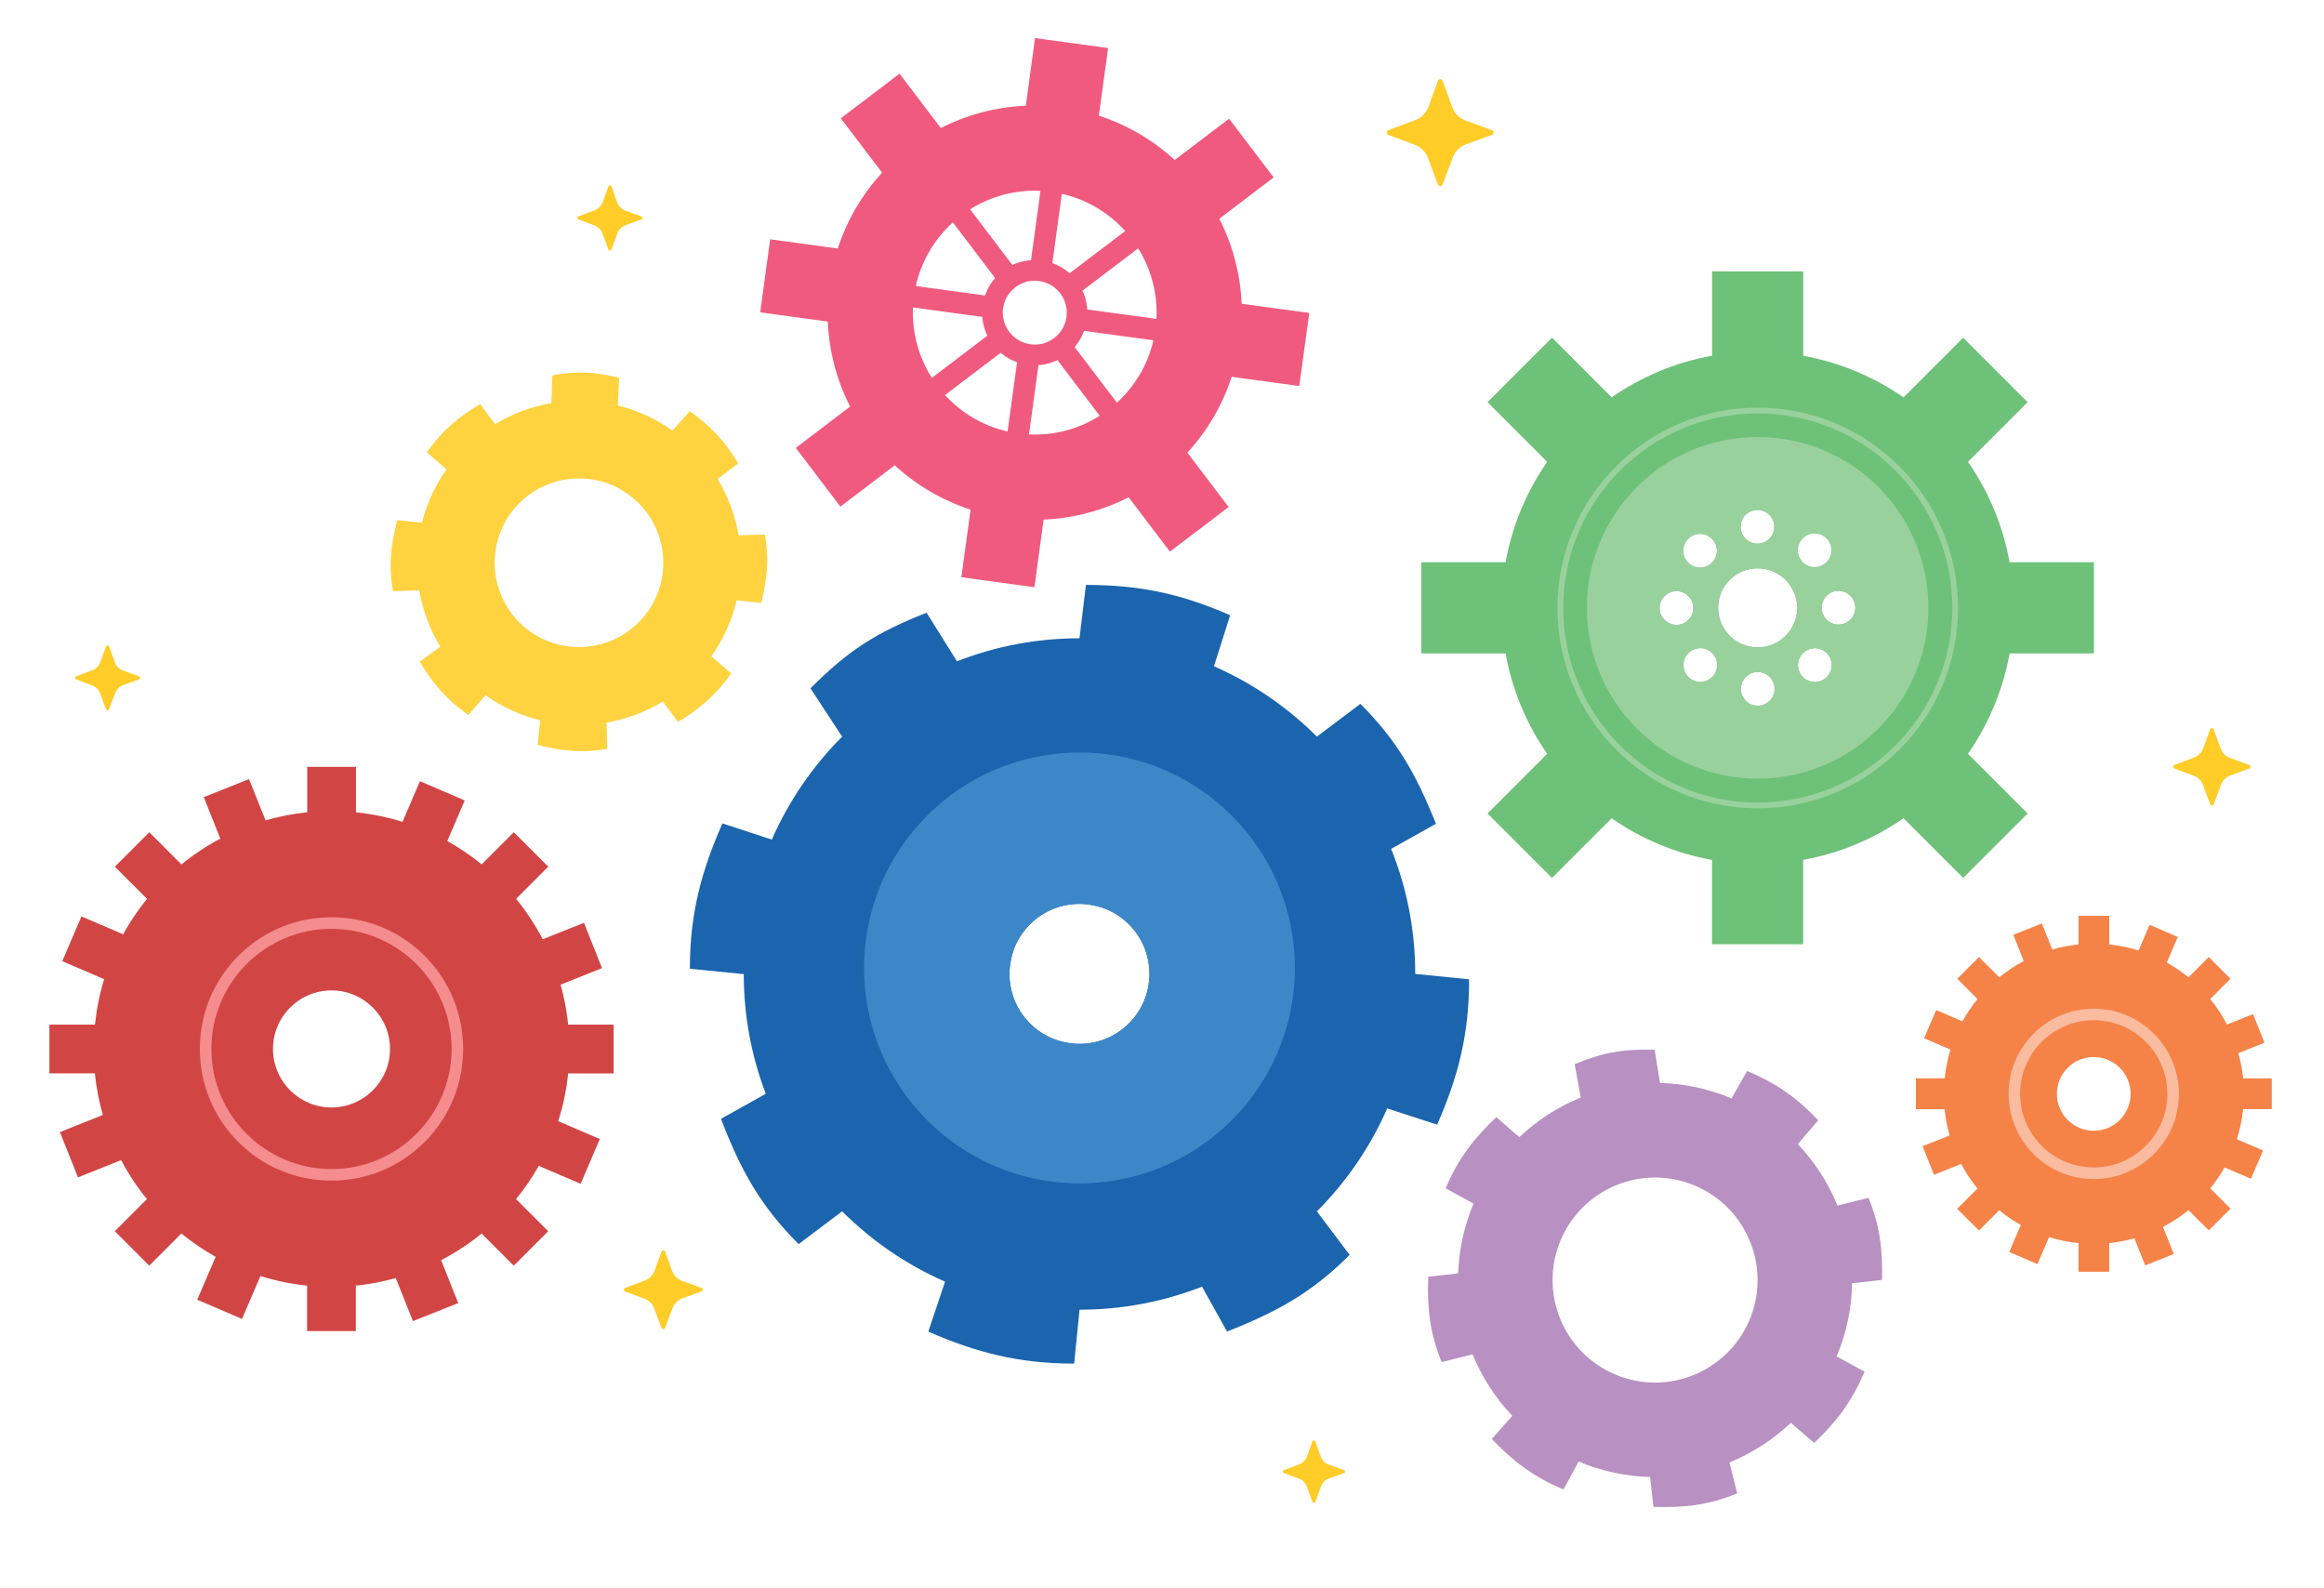 <svg xmlns="http://www.w3.org/2000/svg" viewBox="0 0 4028.3 2752.7"><defs><style>      .st0 {        fill: #f05a7e;      }      .st1 {        fill: #d24545;      }      .st2 {        fill: #1b64ae;      }      .st3 {        fill: #ffd23f;      }      .st4 {        fill: #fabb9f;      }      .st5 {        fill: #3c87c8;      }      .st6 {        fill: #f58c8e;      }      .st7 {        fill: #6ec179;      }      .st8 {        fill: #99d19d;      }      .st9 {        fill: none;        stroke: #99d19d;        stroke-miterlimit: 10;        stroke-width: 10px;      }      .st10 {        fill: #f58348;      }      .st11 {        fill: #ffcc28;      }      .st12 {        fill: #b890c2;      }      .st13 {        fill: #d36f4f;      }    </style></defs><g id="Layer_10"><path class="st11" d="M1083.4,2238.2c-2.8-1-2.8-5,0-6l30.9-11.7c.9-.3,1.8-.7,2.7-1,8.2-2.8,14.7-9.2,17.7-17.4,0-.1,0-.2.1-.3l12-32.8c1-2.8,5-2.8,6,0l12,32.8c.1.3.2.6.3.8,2.8,8,9.2,14.3,17.2,17.2.3.1.6.2.8.3l32.8,12c2.8,1,2.8,5,0,6l-32.8,12c-.1,0-.2,0-.3.1-8.2,3-14.5,9.5-17.4,17.7-.3.9-.6,1.8-1,2.7l-11.7,30.9c-1,2.8-5,2.8-6,0l-11.7-30.9c-.3-.9-.6-1.7-.9-2.6-2.8-8.1-9.2-14.5-17.3-17.3-.9-.3-1.7-.6-2.6-.9l-30.9-11.7Z"></path><path class="st11" d="M3768.8,1331.7c-2.7-1-2.7-4.9,0-5.9l30.3-11.4c.9-.3,1.8-.7,2.7-1,8.1-2.8,14.4-9,17.3-17,0-.1,0-.2.1-.3l11.8-32.2c1-2.8,4.9-2.8,5.9,0l11.8,32.2c0,.3.2.5.3.8,2.8,7.9,9,14.1,16.9,16.9.3,0,.6.2.8.3l32.2,11.8c2.8,1,2.8,4.9,0,5.9l-32.2,11.8c-.1,0-.2,0-.3.1-8,2.9-14.2,9.3-17,17.3-.3.9-.6,1.8-1,2.7l-11.4,30.3c-1,2.7-4.9,2.7-5.9,0l-11.4-30.3c-.3-.8-.6-1.7-.9-2.6-2.7-8-9-14.2-17-17-.9-.3-1.7-.6-2.6-.9l-30.3-11.4Z"></path><path class="st11" d="M131.7,1177.2c-2.3-.9-2.3-4.1,0-5l25.5-9.6c.7-.3,1.5-.5,2.2-.8,6.8-2.3,12.1-7.6,14.6-14.3,0,0,0-.2.1-.3l9.9-27.1c.8-2.3,4.1-2.3,5,0l9.9,27.1c0,.2.2.5.2.7,2.3,6.6,7.6,11.8,14.2,14.2.2,0,.5.2.7.3l27.1,9.9c2.3.8,2.3,4.1,0,5l-27.1,9.9c0,0-.2,0-.3.1-6.7,2.4-12,7.8-14.3,14.6-.3.7-.5,1.5-.8,2.2l-9.6,25.5c-.9,2.3-4.1,2.3-5,0l-9.6-25.5c-.3-.7-.5-1.4-.8-2.2-2.3-6.7-7.6-12-14.3-14.3-.7-.2-1.4-.5-2.2-.8l-25.5-9.6Z"></path><path class="st11" d="M2224.9,2552.8c-2.2-.8-2.2-3.9,0-4.8l24.5-9.2c.7-.3,1.4-.5,2.1-.8,6.5-2.2,11.7-7.3,14-13.7,0,0,0-.2,0-.3l9.5-26c.8-2.2,4-2.2,4.8,0l9.5,26c0,.2.2.4.2.7,2.3,6.4,7.3,11.4,13.6,13.6.2,0,.4.2.7.2l26,9.5c2.2.8,2.2,4,0,4.8l-26,9.5c0,0-.2,0-.3,0-6.5,2.3-11.5,7.5-13.7,14-.2.7-.5,1.4-.8,2.1l-9.2,24.5c-.8,2.2-3.9,2.2-4.8,0l-9.2-24.5c-.3-.7-.5-1.4-.7-2.1-2.2-6.4-7.3-11.5-13.7-13.7-.7-.2-1.4-.5-2.1-.7l-24.5-9.2Z"></path><path class="st11" d="M1002.4,380.1c-2.3-.9-2.3-4.1,0-5l25.5-9.6c.7-.3,1.5-.5,2.2-.8,6.8-2.3,12.1-7.6,14.6-14.3,0,0,0-.2.1-.3l9.9-27.1c.8-2.3,4.1-2.3,5,0l9.9,27.1c0,.2.2.5.2.7,2.3,6.6,7.6,11.8,14.2,14.2.2,0,.5.2.7.3l27.1,9.9c2.3.8,2.3,4.1,0,5l-27.1,9.9c0,0-.2,0-.3.1-6.7,2.4-12,7.8-14.3,14.6-.3.7-.5,1.5-.8,2.2l-9.6,25.5c-.9,2.3-4.1,2.3-5,0l-9.6-25.5c-.3-.7-.5-1.4-.8-2.2-2.3-6.7-7.6-12-14.3-14.3-.7-.2-1.4-.5-2.2-.8l-25.5-9.6Z"></path><path class="st11" d="M2406.4,233.8c-3.8-1.4-3.8-6.7,0-8.1l41.9-15.8c1.2-.5,2.4-.9,3.7-1.3,11.1-3.8,19.9-12.4,24-23.5,0-.2.1-.3.2-.5l16.2-44.5c1.4-3.8,6.8-3.8,8.2,0l16.2,44.5c.1.4.3.7.4,1.1,3.9,10.9,12.4,19.4,23.3,23.3.4.1.8.3,1.1.4l44.5,16.2c3.8,1.4,3.8,6.8,0,8.2l-44.5,16.2c-.2,0-.3.1-.5.2-11.1,4-19.7,12.8-23.5,23.9-.4,1.2-.9,2.5-1.3,3.7l-15.8,41.9c-1.4,3.8-6.7,3.8-8.1,0l-15.8-41.9c-.4-1.2-.9-2.4-1.3-3.5-3.8-11-12.5-19.7-23.5-23.5-1.2-.4-2.4-.8-3.5-1.3l-41.9-15.8Z"></path></g><g id="Layer_1"><path class="st2" d="M1289.2,1687.9c0,73.2,13.5,143.2,38.2,207.7l-77.7,43.4c34.2,89.2,68.2,150.7,134.6,217.1l75.4-56.8c51,51,111.4,92.6,178.4,121.9l-29,86.6c82.8,36.2,156.6,55.4,252.8,55.4l9.3-93.4c74.9,0,146.5-14.2,212.3-39.9l43.4,77.7c87.4-34.3,147.3-67.6,212.5-132.8l-56.8-75.4c51-51,92.5-111.4,121.9-178.4l86.6,28.1c36.2-82.8,55.4-155.7,55.4-251.9l-93.4-9.3c0-76.6-14.8-149.8-41.8-216.8l77.7-43.4c-34.3-85.6-66.9-143.8-131-207.9l-75.4,56.8c-51-51-111.4-92.5-178.4-121.9l28.1-88.4c-82.8-36.2-153.8-52.6-250-52.6l-11.2,92.5c-74.9,0-146.5,14.1-212.3,39.9l-52.7-84.2c-87.4,34.3-136.1,65.7-201.3,131l54.9,83.8h0c-51,51-92.5,111.4-121.9,178.4l-85.6-28.1c-36.3,82.8-56.4,155.7-56.4,251.9l93.4,9.3ZM1759.8,1639.2c6.1-14,14.8-26.6,25.4-37.2h0c11.7-11.7,25.8-21.1,41.6-27.2,13.7-5.4,28.7-8.3,44.3-8.3s33.7,3.6,48.6,10.1c14,6.1,26.6,14.8,37.2,25.4,10.6,10.6,19.2,23.1,25.3,37,6.6,14.9,10.2,31.5,10.2,48.8s-3.6,33.7-10.1,48.6c-6.1,14-14.8,26.6-25.4,37.2-11.7,11.7-25.8,21.1-41.6,27.2-13.7,5.4-28.7,8.3-44.3,8.3s-33.8-3.6-48.6-10.1c-14-6.1-26.6-14.8-37.2-25.4-12.9-12.9-22.9-28.6-28.9-46.2-4.3-12.4-6.6-25.8-6.6-39.7s3.6-33.8,10.1-48.6Z"></path><path class="st5" d="M1871.1,2050.9c206.2,0,373.4-167.2,373.4-373.4s-167.2-373.4-373.4-373.4-373.4,167.2-373.4,373.4,167.2,373.4,373.4,373.4ZM1759.8,1639.2c6.1-14,14.8-26.6,25.4-37.2h0c11.7-11.7,25.8-21.1,41.6-27.2,13.7-5.4,28.7-8.3,44.3-8.3s33.7,3.6,48.6,10.1c14,6.1,26.6,14.8,37.2,25.4,10.6,10.6,19.2,23.1,25.3,37,6.6,14.9,10.2,31.5,10.2,48.8s-3.6,33.7-10.1,48.6c-6.1,14-14.8,26.6-25.4,37.2-11.7,11.7-25.8,21.1-41.6,27.2-13.7,5.4-28.7,8.3-44.3,8.3s-33.8-3.6-48.6-10.1c-14-6.1-26.6-14.8-37.2-25.4-12.9-12.9-22.9-28.6-28.9-46.2-4.3-12.4-6.6-25.8-6.6-39.7s3.6-33.8,10.1-48.6Z"></path></g><g id="Layer_2"><path class="st7" d="M2463.5,974.4v158s146.2,0,146.2,0c11.5,63.8,36.5,122.8,72.1,174l-103.4,103.4,73.1,73.1,38.6,38.7,103.4-103.4c51.2,35.6,110.2,60.7,174,72.1v146.2s158,0,158,0v-146.3c63.8-11.4,122.8-36.5,174-72.1l103.4,103.4,111.7-111.7-103.4-103.4c35.6-51.2,60.6-110.2,72.1-174h146.2s0-158,0-158h-146.2c-11.5-63.8-36.5-122.8-72.1-174l103.4-103.4-111.7-111.7-103.4,103.4c-51.2-35.6-110.2-60.6-173.9-72.1v-146.3s-158,0-158,0v146.2c-63.8,11.4-122.8,36.5-174,72.1l-103.4-103.4-39.2,39.2-72.6,72.6,103.4,103.4c-35.6,51.2-60.6,110.2-72.1,174h-146.2ZM3046.8,1164.6c16.1,0,29.2,13.1,29.2,29.2s-13.1,29.2-29.2,29.2c-16.2,0-29.2-13.1-29.2-29.2s13.1-29.2,29.2-29.2ZM3012.9,1113.1c-10.3-5.9-19-14.3-25.1-24.5-3.2-5.2-5.6-10.9-7.2-16.8-1.6-5.9-2.5-12.1-2.5-18.3s.7-11.3,2.1-16.8c1.6-6.3,4-12.3,7.4-18,6-10.2,14.6-18.8,24.9-24.7,5.2-3,10.8-5.3,16.6-6.8,11.3-3,23.6-3,35,0,6.2,1.6,12.2,4.2,17.7,7.5,10.2,6.1,18.6,14.8,24.5,25.1,3,5.3,5.3,11,6.8,16.9,1.4,5.4,2.1,11,2.1,16.7s-.8,12.4-2.5,18.3c-1.5,5.5-3.8,10.8-6.6,15.8-5.9,10.3-14.5,18.9-24.7,24.9-5.4,3.2-11.2,5.6-17.2,7.2-5.7,1.5-11.6,2.3-17.5,2.3s-11.8-.8-17.6-2.3c-5.6-1.5-11-3.7-16.1-6.5ZM3124.7,974.3c-11.4-11.4-11.4-29.9,0-41.4,11.4-11.4,29.9-11.4,41.4,0,11.4,11.4,11.4,29.9,0,41.4-11.4,11.4-29.9,11.4-41.4,0ZM3166.4,1132.1c11.4,11.4,11.4,29.9,0,41.3-11.4,11.4-29.9,11.4-41.3,0-11.4-11.4-11.4-29.9,0-41.4s29.9-11.4,41.4,0ZM3186.7,1082.4c-16.1,0-29.2-13.1-29.2-29.2s13.1-29.2,29.2-29.2,29.2,13.1,29.2,29.2-13.1,29.2-29.2,29.2ZM3075.5,913c0,16.1-13.1,29.2-29.2,29.2s-29.2-13.1-29.2-29.2c0-16.2,13.1-29.2,29.2-29.2s29.2,13.1,29.2,29.2ZM2967.9,1131.9c11.4,11.4,11.4,29.9,0,41.4-11.4,11.4-29.9,11.4-41.4,0-11.4-11.4-11.4-29.9,0-41.4,11.4-11.4,29.9-11.4,41.4,0ZM2926.1,975.2c-11.4-11.4-11.4-29.9,0-41.3,11.4-11.4,29.9-11.4,41.4,0,11.4,11.4,11.4,29.9,0,41.3-11.4,11.4-29.9,11.4-41.4,0ZM2905.9,1024.5c16.2,0,29.2,13.1,29.2,29.2s-13.1,29.2-29.2,29.2c-16.2,0-29.2-13.1-29.2-29.2s13.1-29.2,29.2-29.2Z"></path><path class="st8" d="M3046.6,1349.4c163.5,0,296-132.5,296-296,0-163.5-132.5-296-296-296-163.5,0-296,132.5-296,296,0,163.5,132.5,296,296,296ZM3046.8,1223.1c-16.2,0-29.2-13.1-29.2-29.2s13.1-29.2,29.2-29.2c16.1,0,29.2,13.1,29.2,29.2s-13.1,29.2-29.2,29.2ZM3166.4,1173.4c-11.4,11.4-29.9,11.4-41.3,0-11.4-11.4-11.4-29.9,0-41.4s29.9-11.4,41.4,0c11.4,11.4,11.4,29.9,0,41.3ZM3216,1053.2c0,16.2-13.1,29.2-29.2,29.2-16.1,0-29.2-13.1-29.2-29.2s13.1-29.2,29.2-29.2,29.2,13.1,29.2,29.2ZM3124.7,932.9c11.4-11.4,29.9-11.4,41.4,0,11.4,11.4,11.4,29.9,0,41.4-11.4,11.4-29.9,11.4-41.4,0-11.4-11.4-11.4-29.9,0-41.4ZM3046.3,883.8c16.1,0,29.2,13.1,29.2,29.2s-13.1,29.2-29.2,29.2-29.2-13.1-29.2-29.2c0-16.2,13.1-29.2,29.2-29.2ZM2980.2,1036.7c1.6-6.3,4-12.3,7.4-18,6-10.2,14.6-18.8,24.9-24.7,5.2-3,10.8-5.3,16.6-6.8,11.3-3,23.6-3,35,0,6.2,1.6,12.2,4.2,17.7,7.5,10.2,6.1,18.6,14.8,24.5,25.1,3,5.3,5.3,11,6.8,16.9,1.4,5.4,2.1,11,2.1,16.7s-.8,12.4-2.5,18.3c-1.5,5.5-3.8,10.8-6.6,15.8-5.9,10.3-14.5,18.9-24.7,24.9-5.4,3.2-11.2,5.6-17.2,7.2-5.7,1.5-11.6,2.3-17.5,2.3s-11.8-.8-17.6-2.3c-5.6-1.5-11-3.7-16.1-6.5-10.3-5.9-19-14.3-25.1-24.5-3.2-5.2-5.6-10.9-7.2-16.8-1.6-5.9-2.5-12.1-2.5-18.3s.7-11.3,2.1-16.8ZM2967.9,1173.2c-11.4,11.4-29.9,11.4-41.4,0-11.4-11.4-11.4-29.9,0-41.4,11.4-11.4,29.9-11.4,41.4,0,11.4,11.4,11.4,29.9,0,41.4ZM2926.1,933.8c11.4-11.4,29.9-11.4,41.4,0,11.4,11.4,11.4,29.9,0,41.3-11.4,11.4-29.9,11.4-41.4,0-11.4-11.4-11.4-29.9,0-41.3ZM2905.9,1024.5c16.2,0,29.2,13.1,29.2,29.2s-13.1,29.2-29.2,29.2c-16.2,0-29.2-13.1-29.2-29.2s13.1-29.2,29.2-29.2Z"></path><path class="st9" d="M3046.8,1395.9c189,0,342.2-153.2,342.2-342.2,0-189-153.2-342.2-342.2-342.2-189,0-342.2,153.2-342.2,342.2,0,189,153.2,342.2,342.2,342.2Z"></path><path class="st10" d="M3320.9,1869.1v53.3h49.7c1.6,15.6,4.6,30.8,8.8,45.4l-46.9,18.7,19.8,49.5,47.1-18.8c8,15.1,17.5,29.4,28.2,42.6l-35.1,35.1,37.7,37.7,35.1-35.1c11.7,9.5,24.2,18.1,37.5,25.4l-20.1,46.9,48.9,21,20.1-46.8c16.4,5.1,33.4,8.7,51,10.4v49.7h53.3v-49.7c14.9-1.5,29.5-4.3,43.6-8.3l18.8,47,49.5-19.8-18.7-46.9c15.8-8.2,30.6-18,44.3-29.1l35.1,35.1,37.7-37.7-35.1-35.1c9.3-11.4,17.6-23.5,24.8-36.3l45.7,19.6,21-49-45.4-19.5c5.3-16.7,9-34.2,10.8-52.2h49.7v-53.3h-49.7c-1.5-15-4.3-29.6-8.3-43.7l45.3-18.1-19.8-49.5-45.1,18c-8.2-15.7-18-30.6-29.1-44.2l35.1-35.1-37.7-37.7-35.1,35.1c-11.7-9.5-24.3-18.1-37.6-25.5l19.1-44.4-48.9-21-19,44.4c-16.3-5.1-33.4-8.6-50.9-10.4v-49.7h-53.3v49.7c-15.6,1.6-30.8,4.6-45.5,8.8l-18-45.2-49.5,19.7,18.1,45.4c-15.1,8-29.3,17.5-42.5,28.2l-35.1-35.1-37.7,37.7,35.1,35.1c-9.8,12-18.6,25-26.1,38.7l-45.5-19.6-21,48.9,45.8,19.7c-4.9,16-8.3,32.6-10,49.7h-49.7ZM3629.2,1831.9c35.3,0,63.9,28.6,63.9,63.9s-28.6,63.9-63.9,63.9-63.9-28.6-63.9-63.9,28.6-63.9,63.9-63.9Z"></path><path class="st4" d="M3629.2,1748.2c81.4,0,147.6,66.2,147.6,147.6s-66.2,147.6-147.6,147.6-147.6-66.2-147.6-147.6,66.2-147.6,147.6-147.6ZM3629.2,2023.3c70.3,0,127.6-57.2,127.6-127.6s-57.2-127.6-127.6-127.6-127.6,57.2-127.6,127.6,57.2,127.6,127.6,127.6Z"></path></g><g id="Layer_4"><path class="st0" d="M1335,414.7l-17.3,126.6,117.2,16c2.2,52.3,15.8,102.4,38.7,147.3l-94.2,71.6,50.6,66.6,26.7,35.2,94.2-71.6c37.1,34.1,81.7,60.7,131.5,76.8l-16,117.2,126.6,17.3,16-117.2c52.3-2.2,102.4-15.8,147.3-38.7l71.6,94.2,101.8-77.3-71.6-94.2c34.1-37.1,60.7-81.7,76.8-131.5l117.2,16,17.3-126.6-117.2-16c-2.2-52.3-15.8-102.4-38.7-147.3l94.2-71.6-77.3-101.8-94.2,71.6c-37.1-34.1-81.7-60.7-131.5-76.8l16-117.2-126.6-17.3-16,117.2c-52.3,2.2-102.4,15.8-147.3,38.7l-71.6-94.2-35.7,27.1-66.1,50.2,71.6,94.2c-34.1,37.1-60.7,81.7-76.8,131.5l-117.2-16ZM1582.5,532.8l120.2,16.4c.1,1.6.3,3.3.5,4.9,1.1,8.1,3.3,16.1,6.5,23.6.6,1.4,1.2,2.7,1.9,4l-96.4,73.2c-22.5-35.5-34.6-77.8-32.7-122.2ZM1786.8,486.9c9.4-1.2,19.3.2,28.1,3.8,4.8,2,9.3,4.7,13.4,7.9,7.5,6,13.3,13.9,16.9,22.8,1.8,4.6,3,9.4,3.6,14.3.5,4.5.4,9.1-.2,13.6-.7,5-2,9.9-4,14.4-1.8,4.3-4.2,8.3-7,11.9-5.9,7.6-13.7,13.6-22.5,17.3-4.7,2-9.6,3.3-14.6,3.9-4.7.6-9.5.5-14.3-.1-4.8-.7-9.4-1.9-13.8-3.7-4.3-1.8-8.4-4.2-12.2-7-7.6-5.8-13.7-13.5-17.5-22.4-2-4.6-3.3-9.4-4-14.3-.7-4.9-.7-10,0-15,.6-4.5,1.8-9,3.5-13.2,1.9-4.9,4.6-9.4,7.9-13.6,6-7.5,13.8-13.4,22.7-17,4.5-1.8,9.2-3.1,14.1-3.6ZM1746.5,747.8c-43-9.8-80.4-32.4-108.5-63.1l96.6-73.3c1.3,1.1,2.5,2.1,3.8,3.1,6.2,4.7,13,8.6,20.1,11.6,1.4.6,2.9,1.2,4.4,1.7l-16.4,120.1ZM1783.6,752.9l16.4-120.1c1.6-.1,3.1-.3,4.7-.4,8.3-1,16.4-3.2,24-6.4,1.4-.6,2.8-1.2,4.2-1.9l73.3,96.5c-35.6,22.5-78.1,34.5-122.6,32.3ZM1936,697.9l-73.3-96.5c1-1.2,2.1-2.4,3-3.7,4.7-6,8.6-12.7,11.6-19.7.6-1.5,1.3-3,1.8-4.6l120.2,16.4c-9.9,42.9-32.6,80-63.3,108.1ZM2004.6,552.7l-120-16.4c0-1.5-.2-3-.4-4.4-.9-8.1-2.9-16.1-5.9-23.6-.6-1.5-1.3-3.1-2-4.6l96.6-73.3c22.2,35.6,33.9,78,31.6,122.3ZM1840.6,335.9c43.7,9.9,81.5,33.1,109.8,64.5l-96.4,73.2c-1.1-1-2.2-1.9-3.4-2.8-6.7-5.4-14.1-9.8-22.1-13.1-1.4-.6-2.9-1.2-4.4-1.7l16.4-120.1ZM1803.5,330.8l-16.4,120.1c-1.6.1-3.1.3-4.7.4-8,1-15.8,3-23.2,6-1.5.6-2.9,1.2-4.4,1.9l-73.3-96.5c35.5-22.2,77.7-34.1,122-31.9ZM1651.6,385.4l73.3,96.5c-1,1.2-2,2.3-2.9,3.5-5.4,6.9-9.8,14.4-13,22.5-.6,1.4-1.1,2.8-1.6,4.2l-120-16.4c9.8-43.8,32.8-81.8,64.2-110.3Z"></path></g><g id="Layer_6"><g id="Layer_3"><path class="st1" d="M85.6,1775.7v84.5h78.8c2.5,24.7,7.2,48.8,13.9,72.1l-74.4,29.7,31.3,78.5,74.7-29.9c12.7,24,27.7,46.6,44.8,67.5l-55.7,55.7,59.7,59.7,55.7-55.7c18.6,15.1,38.4,28.6,59.4,40.4l-31.9,74.3,77.6,33.3,31.9-74.3c26,8.1,53,13.7,80.9,16.6v78.8h84.5v-78.8c23.7-2.4,46.8-6.8,69.2-13.1l29.8,74.6,78.5-31.3-29.7-74.3c25-13,48.5-28.5,70.2-46.2l55.7,55.7,59.7-59.7-55.7-55.7c14.7-18,27.9-37.3,39.4-57.6l72.5,31.1,33.3-77.6-72.1-30.9c8.4-26.5,14.3-54.3,17.2-82.8h78.8v-84.5h-78.8c-2.4-23.7-6.8-46.9-13.1-69.3l71.8-28.7-31.3-78.5-71.5,28.5c-13-25-28.5-48.5-46.1-70.1l55.7-55.7-59.7-59.7-55.7,55.7c-18.6-15.1-38.5-28.7-59.6-40.4l30.2-70.4-77.6-33.3-30.2,70.4c-25.9-8.1-52.9-13.7-80.7-16.5v-78.8h-84.5v78.8c-24.8,2.5-48.9,7.2-72.2,14l-28.6-71.6-78.5,31.3,28.7,71.9c-24,12.7-46.5,27.7-67.4,44.7l-55.7-55.7-59.7,59.7,55.7,55.7c-15.6,19.1-29.5,39.7-41.4,61.4l-72.2-31-33.3,77.6,72.6,31.2c-7.8,25.3-13.1,51.7-15.9,78.8h-78.8ZM574.6,1716.5c56,0,101.4,45.4,101.4,101.4s-45.4,101.4-101.4,101.4-101.4-45.4-101.4-101.4,45.4-101.4,101.4-101.4Z"></path><path class="st6" d="M574.6,1589.7c61,0,118.3,23.7,161.4,66.8,43.1,43.1,66.8,100.4,66.8,161.4s-23.7,118.3-66.8,161.4c-43.1,43.1-100.4,66.8-161.4,66.8s-118.3-23.7-161.4-66.8c-43.1-43.1-66.8-100.4-66.8-161.4s23.7-118.3,66.8-161.4c43.1-43.1,100.4-66.8,161.4-66.8ZM574.6,2026.1c114.8,0,208.2-93.4,208.2-208.2s-93.4-208.2-208.2-208.2-208.2,93.4-208.2,208.2,93.4,208.2,208.2,208.2Z"></path></g></g><g id="Layer_7"><path class="st12" d="M2554.2,2085.9c-16.7,39.6-25.3,80.5-26.7,121l-51.9,5.8c-1.8,56,2.6,97,23.3,148l53.7-13.5c15.9,39.2,39.1,75.4,68.7,106.5l-35.4,40.2c36.5,38.5,72.1,65.6,124.1,87.5l26.3-48.4c40.5,17.1,82.5,25.7,123.9,26.7l5.8,51.9c55.1,1.4,95-3,145.2-23.4l-13.5-53.7c39.2-16,75.4-39.2,106.5-68.7l40.4,34.9c38.5-36.5,65.4-71.6,87.3-123.6l-48.4-26.3c17.5-41.5,26.1-84.4,26.8-126.8l51.9-5.8c1-54.1-3.4-93-23.5-142.3l-53.7,13.5c-16-39.2-39.2-75.4-68.7-106.5l35.3-41.4c-36.5-38.5-71.2-63.5-123.2-85.4l-27.1,47.5c-40.5-17.1-82.5-25.7-123.9-26.7l-9.3-57.6c-55.1-1.4-88.6,4.5-138.7,25l10.6,57.8h0c-39.2,16-75.4,39.2-106.5,68.7l-39.9-34.7c-38.5,36.5-65.9,71.4-87.8,123.4l48.4,26.3ZM2937.8,2054.7c90.4,38.1,132.9,142.3,94.8,232.7-38.1,90.4-142.3,132.9-232.7,94.8-90.4-38.1-132.9-142.3-94.8-232.7,38.1-90.4,142.3-132.9,232.7-94.8Z"></path></g><g id="Layer_8"><path class="st13" d="M979.3,1168.1s-83.5-88.9-141.4-108c0,0-29.1-70.1-79.8-86.5,0,0-29.6-41.6-73.5-64.5,0,0,54.2,13.1,86.9,54.5,0,0,75.1,49.5,80.2,87.8,0,0,111.5,60.9,127.6,116.5Z"></path><path class="st3" d="M774.1,813.3c-20.4,28.9-34.5,60.2-42.8,92.6l-42.7-4.5c-11.4,44.7-15.1,78.4-7.4,123.1l45.5-1.4c5.9,34.3,18.2,67.5,36.4,97.7l-35.6,26.1c22.6,37.4,46.3,65.5,84.3,92.3l29.7-34.3c29.5,20.9,61.7,35.2,94.9,43.4l-4.5,42.7c44,10.8,76.9,14.4,120.8,6.8l-1.4-45.5c34.3-5.9,67.5-18.2,97.7-36.4l26.3,35.2c37.4-22.6,65.2-46,92-83.9l-34.3-29.7c21.3-30.2,35.9-63.2,43.9-97.1l42.7,4.5c10.3-43.3,13.7-75.4,6.2-118.5l-45.5,1.4c-5.9-34.3-18.2-67.5-36.4-97.7l35.7-27c-22.6-37.4-46-63.6-83.9-90.4l-30.2,33.4c-29.5-20.9-61.7-35.2-94.8-43.4l2.7-47.9c-44-10.8-72-12-115.9-4.4l-1.7,48.3h0c-34.3,5.9-67.5,18.2-97.7,36.4l-25.9-34.9c-37.4,22.6-65.6,45.7-92.4,83.6l34.3,29.7ZM1087.9,855.9c66,46.6,81.7,137.8,35.1,203.7-46.6,65.9-137.8,81.7-203.7,35.1-65.9-46.6-81.7-137.8-35.1-203.7,46.6-65.9,137.8-81.7,203.7-35.1Z"></path></g></svg>
